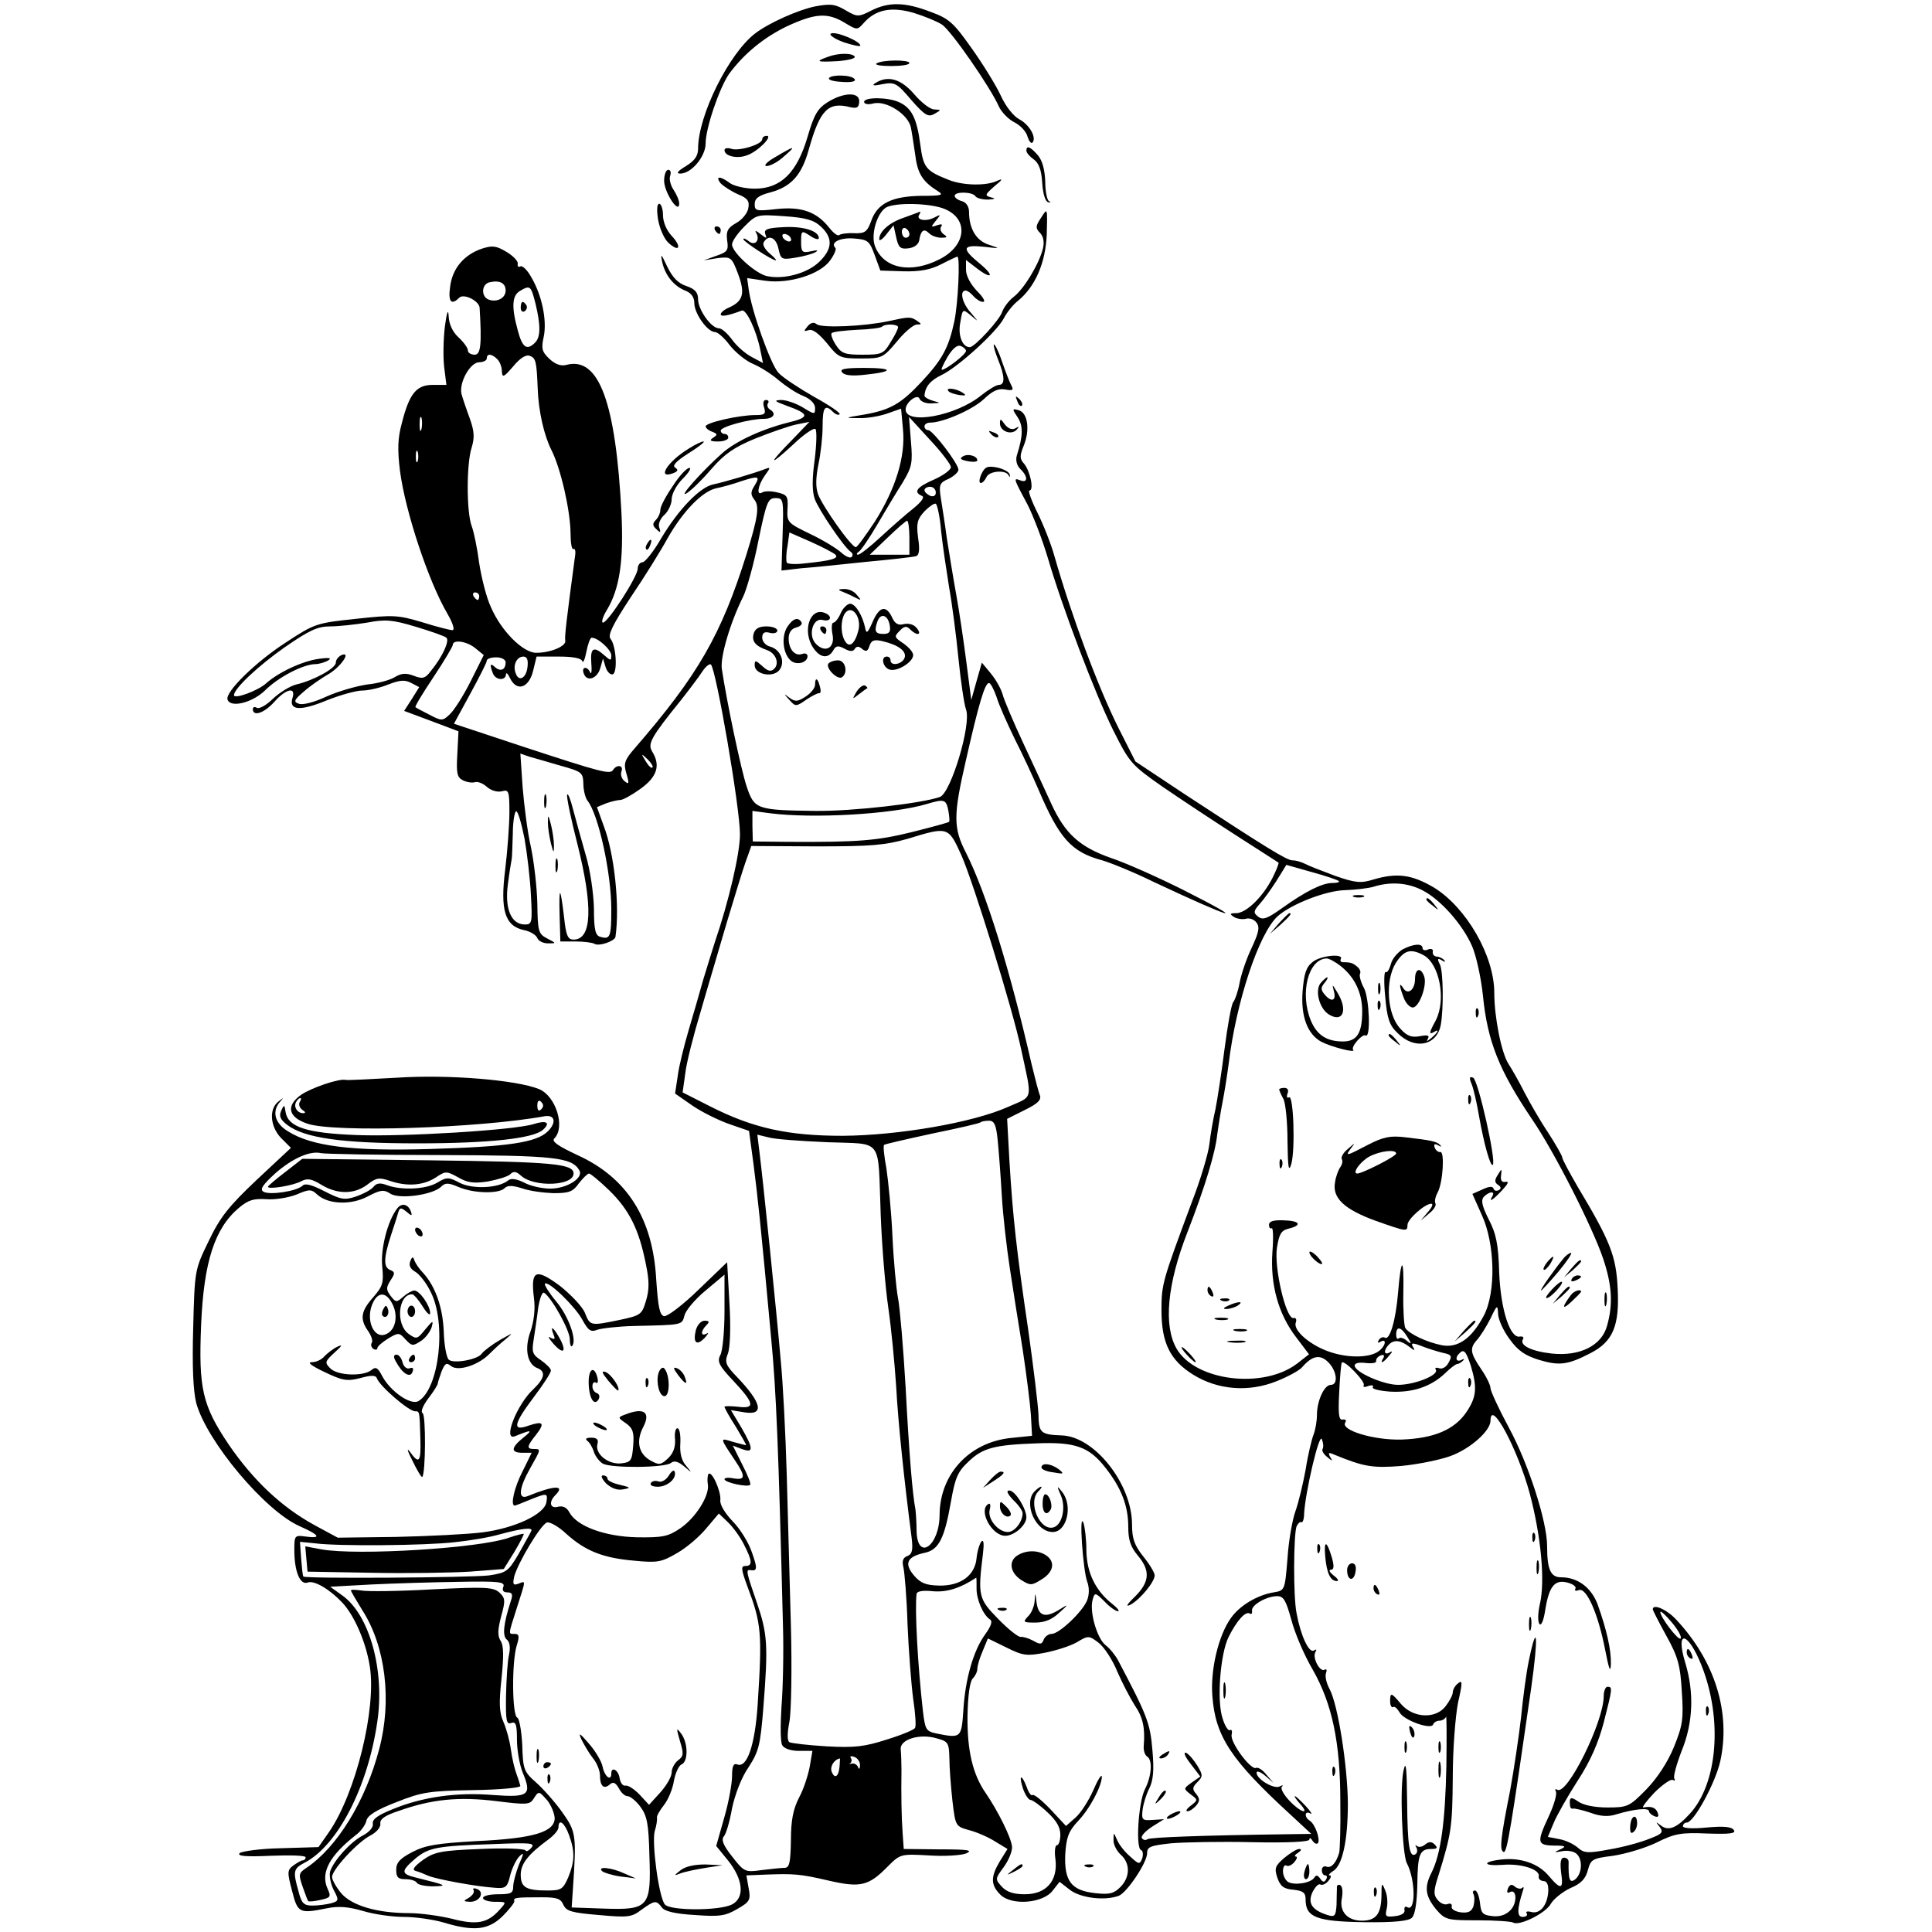 <?xml version="1.0" standalone="no"?>
<!DOCTYPE svg PUBLIC "-//W3C//DTD SVG 20010904//EN"
 "http://www.w3.org/TR/2001/REC-SVG-20010904/DTD/svg10.dtd">
<svg version="1.0" xmlns="http://www.w3.org/2000/svg"
 width="512pt" height="512pt" viewBox="0 0 512 512"
 preserveAspectRatio="xMidYMid meet">
<g transform="translate(0,512) scale(0.1,-0.1)"
fill="#000000" stroke="none">
<path d="M2160 5103 c-44 -9 -121 -43 -158 -71 -70 -53 -152 -218 -152 -306 0
-19 -9 -32 -32 -46 -23 -14 -27 -20 -15 -20 29 0 67 45 67 80 0 40 36 146 62
184 39 53 92 97 155 127 74 34 106 36 151 9 33 -20 34 -20 50 -2 32 37 74 45
133 28 29 -9 63 -23 75 -31 24 -15 129 -167 151 -217 7 -15 25 -34 41 -42 16
-8 32 -25 35 -38 4 -12 9 -19 13 -16 12 13 -8 48 -35 62 -15 8 -36 34 -49 63
-12 26 -47 83 -77 125 -48 68 -60 79 -110 97 -68 26 -110 26 -156 3 -33 -17
-37 -17 -65 -1 -30 18 -41 20 -84 12z"/>
<path d="M2202 5031 c-6 -3 9 -14 34 -23 24 -8 44 -12 44 -9 0 12 -66 39 -78
32z"/>
<path d="M2193 4969 c-34 -12 -28 -14 27 -11 27 2 48 7 45 12 -6 10 -44 10
-72 -1z"/>
<path d="M2323 4952 c-6 -4 11 -7 38 -7 27 0 49 3 49 8 0 9 -71 9 -87 -1z"/>
<path d="M2197 4913 c-3 -5 13 -9 34 -10 24 -2 38 1 34 7 -7 12 -62 13 -68 3z"/>
<path d="M2320 4900 c-11 -7 -5 -8 19 -3 32 6 38 3 76 -42 36 -41 45 -46 61
-37 19 11 19 11 0 12 -11 0 -34 18 -53 40 -35 41 -70 51 -103 30z"/>
<path d="M2193 4849 c-27 -17 -36 -34 -53 -92 -28 -95 -71 -137 -140 -137 -25
0 -55 7 -66 15 -25 19 -40 19 -24 -1 8 -8 28 -21 46 -29 25 -10 31 -18 27 -37
-2 -13 -17 -31 -32 -39 -23 -13 -27 -22 -24 -46 4 -26 1 -31 -29 -41 l-33 -12
37 6 c35 4 37 3 54 -42 19 -51 14 -72 -24 -89 -12 -5 -22 -13 -22 -18 0 -7 19
-4 56 10 12 4 39 -54 49 -105 l7 -34 -30 16 c-17 9 -40 29 -52 46 -12 16 -27
30 -35 30 -20 0 -55 49 -55 77 0 18 -8 27 -31 35 -22 7 -37 23 -51 52 -16 34
-18 36 -13 11 8 -35 31 -64 63 -76 14 -6 22 -17 22 -32 0 -28 35 -77 55 -77 7
0 25 -16 39 -35 15 -19 43 -42 63 -50 19 -8 50 -28 67 -43 18 -15 46 -34 64
-41 20 -8 32 -21 32 -32 0 -18 -1 -18 -32 1 -18 11 -44 20 -58 20 -20 -1 -18
-3 14 -15 62 -22 63 -31 4 -45 -68 -17 -138 -49 -174 -81 -52 -46 -120 -122
-94 -106 14 9 44 39 67 66 33 38 59 56 115 79 40 16 89 33 108 37 l35 7 -47
-49 c-64 -65 -61 -71 4 -11 28 27 55 45 59 41 4 -4 3 -41 -2 -81 -7 -51 -7
-83 0 -104 11 -30 77 -127 95 -140 6 -4 7 -10 3 -14 -4 -4 -16 1 -28 12 -11
10 -48 33 -82 49 -60 29 -62 31 -60 67 2 33 -1 37 -27 43 -16 4 -34 4 -40 0
-16 -10 -12 18 7 45 16 22 16 23 -2 16 -29 -11 -107 -34 -136 -40 -35 -8 -91
-66 -137 -143 -20 -35 -43 -63 -49 -63 -7 0 -13 -8 -13 -17 0 -21 -79 -143
-92 -143 -5 0 -1 15 10 33 34 56 45 130 39 256 -15 296 -60 417 -146 394 -15
-4 -30 2 -45 16 -20 19 -22 27 -15 59 9 43 -5 111 -34 159 -10 18 -23 30 -28
27 -5 -3 -8 0 -7 7 2 6 -12 21 -29 31 -28 17 -38 18 -66 9 -47 -16 -78 -52
-84 -100 -6 -41 3 -51 24 -30 12 12 52 -8 54 -26 6 -98 3 -125 -13 -125 -10 0
-18 5 -18 11 0 7 -11 22 -25 35 -16 15 -25 35 -26 56 -1 21 -5 11 -10 -27 -4
-33 -5 -81 -2 -107 l6 -48 -36 0 c-43 0 -62 -22 -82 -101 -11 -40 -12 -70 -5
-127 14 -107 75 -292 126 -379 14 -24 20 -43 13 -43 -6 0 -42 9 -80 21 -64 19
-76 20 -176 9 -105 -11 -110 -13 -186 -63 -79 -51 -161 -131 -154 -151 8 -23
66 -8 99 24 35 35 100 69 133 70 11 0 27 5 35 10 10 6 3 8 -25 4 -44 -6 -108
-36 -141 -66 -22 -19 -84 -42 -84 -30 1 18 65 78 135 127 65 45 87 55 120 55
23 0 67 5 98 10 48 9 66 8 129 -11 40 -12 77 -25 81 -29 9 -8 -10 -50 -41 -88
-15 -20 -22 -22 -45 -13 -21 8 -33 7 -50 -3 -12 -8 -45 -17 -74 -20 -28 -4
-77 -18 -108 -32 -32 -15 -63 -23 -73 -19 -15 5 -13 10 14 33 17 15 45 34 62
44 33 18 65 63 37 52 -8 -4 -15 -12 -15 -20 0 -15 -58 -47 -105 -58 -16 -4
-44 -21 -62 -38 -17 -17 -36 -27 -42 -24 -6 4 -11 2 -11 -3 0 -21 30 -11 57
19 31 35 58 41 48 10 -10 -33 21 -35 91 -6 35 14 78 26 94 26 16 0 47 7 69 16
31 12 44 13 61 4 l21 -11 -20 -32 -20 -31 35 -13 c19 -7 51 -19 72 -27 l37
-14 -3 -60 c-3 -51 -1 -62 15 -70 10 -5 24 -7 31 -5 7 3 22 -3 32 -12 11 -10
28 -15 40 -12 18 5 20 1 20 -55 0 -32 -5 -101 -11 -151 -14 -110 -1 -151 50
-162 16 -3 32 -13 35 -21 3 -8 16 -14 28 -14 23 0 23 0 -2 13 -23 12 -25 18
-26 92 -1 44 -9 112 -17 150 -9 39 -18 110 -22 159 l-6 89 23 -8 c13 -4 50
-14 83 -24 57 -16 60 -18 61 -48 0 -17 5 -37 11 -45 29 -36 63 -192 63 -287 0
-74 -3 -81 -28 -74 -14 3 -18 17 -18 76 -1 40 -10 103 -22 142 -11 39 -26 92
-33 119 -7 28 -14 45 -16 40 -2 -6 10 -64 27 -130 42 -167 39 -254 -10 -254
-15 0 -20 10 -25 58 -10 84 -14 87 -12 7 l2 -70 40 0 c22 0 45 -3 50 -6 12 -8
54 7 56 18 12 82 -3 222 -31 294 l-18 50 24 10 c14 5 31 9 38 9 7 0 32 14 54
30 44 32 53 62 30 99 -12 20 -3 37 77 136 22 28 47 61 56 75 9 14 20 22 23 19
14 -14 77 -379 77 -450 0 -51 -30 -179 -66 -284 -7 -22 -21 -67 -31 -100 -9
-33 -27 -94 -39 -135 -12 -41 -26 -96 -29 -122 l-7 -46 46 -32 c25 -17 69 -39
98 -49 l52 -18 12 -89 c11 -87 18 -148 47 -464 13 -137 19 -282 31 -760 2 -69
0 -164 -4 -213 -3 -48 -3 -94 2 -102 5 -9 23 -15 44 -15 l36 0 -7 -41 c-4 -22
-16 -60 -28 -82 -16 -31 -22 -61 -22 -114 -1 -60 -4 -73 -17 -73 -9 0 -36 -3
-61 -6 -43 -6 -46 -5 -77 35 -24 30 -30 45 -23 54 6 6 16 40 22 75 8 37 25 82
44 109 27 42 31 58 39 158 13 165 11 195 -17 277 -28 81 -30 89 -18 87 19 -3
20 4 5 46 -8 25 -31 63 -51 83 -21 22 -35 45 -33 57 2 24 -24 81 -32 68 -2 -4
-3 -17 -1 -28 4 -29 -32 -87 -73 -115 -32 -22 -47 -25 -115 -24 -85 2 -159 29
-179 66 -7 13 -17 18 -30 15 -21 -6 -26 12 -7 31 27 27 -3 26 -74 -3 -26 -10
-23 21 7 74 29 51 29 51 10 51 -20 0 -19 7 5 37 25 32 20 38 -19 25 -44 -16
-41 3 14 76 25 33 45 64 45 70 0 5 -12 17 -26 27 -23 15 -25 22 -20 53 3 21 9
58 12 84 4 27 11 45 16 42 20 -13 68 -99 68 -123 0 -13 3 -22 6 -18 14 14 -9
79 -42 118 -19 23 -32 44 -30 47 9 9 80 -60 99 -95 16 -29 22 -34 40 -27 12 4
56 9 97 10 130 3 127 2 134 28 3 13 28 43 56 66 l50 42 0 -97 c0 -53 -5 -105
-11 -116 -9 -17 -4 -28 35 -69 56 -60 58 -74 11 -68 -19 2 -35 2 -35 0 0 -3
13 -27 30 -53 16 -27 29 -49 27 -49 -1 0 -17 4 -35 9 -35 11 -35 12 5 -48 29
-43 29 -54 -2 -49 -14 3 -25 2 -25 -2 0 -9 61 -22 68 -15 3 2 -7 27 -21 54
l-25 50 24 -9 c32 -12 31 1 -2 58 l-27 45 37 -6 c52 -8 45 25 -21 94 -30 31
-33 39 -24 62 6 16 8 70 4 135 l-6 107 -76 -73 c-41 -40 -82 -71 -91 -70 -12
3 -16 24 -21 98 -9 161 -77 269 -209 329 -51 24 -69 36 -61 44 30 30 4 113
-41 131 -60 24 -239 39 -376 30 -70 -4 -131 -7 -135 -6 -17 5 -93 -21 -120
-40 -40 -29 -33 -59 18 -76 71 -24 454 -12 629 20 27 4 31 -17 8 -40 -30 -30
-106 -41 -314 -47 -204 -6 -312 7 -375 47 -35 21 -43 53 -21 78 11 12 10 12
-4 1 -26 -20 -22 -67 7 -97 l26 -26 -91 -85 c-74 -70 -97 -99 -127 -162 -37
-76 -37 -77 -41 -229 -3 -105 0 -167 8 -200 28 -102 183 -287 275 -327 52 -23
58 -33 15 -27 -29 4 -30 3 -30 -36 0 -56 15 -93 35 -86 17 7 58 -17 92 -53 32
-34 63 -105 73 -169 18 -112 -37 -336 -108 -439 l-28 -40 -99 -3 c-55 -1 -104
-8 -110 -13 -7 -8 17 -10 82 -7 51 2 93 1 93 -4 0 -4 -3 -8 -7 -8 -5 0 -16 -7
-26 -14 -16 -12 -16 -18 -3 -67 15 -59 19 -61 93 -46 30 6 56 4 94 -7 29 -9
78 -16 109 -16 31 0 79 -7 106 -15 80 -24 118 -20 156 17 18 18 32 36 31 40
-3 9 3 10 72 10 40 0 51 -3 58 -20 8 -17 22 -21 94 -27 77 -7 87 -6 113 14 35
25 39 26 54 6 7 -10 35 -17 88 -20 66 -5 81 -2 112 16 33 19 36 24 30 55 l-6
34 48 2 c77 3 94 2 171 -16 83 -19 105 -14 155 37 34 34 35 34 109 30 41 -3
85 0 99 5 20 9 5 11 -70 11 l-95 1 -3 43 c-3 42 -4 99 -3 167 0 19 -1 44 -2
54 -3 26 50 43 96 29 30 -8 32 -12 33 -53 0 -25 4 -75 8 -112 8 -67 8 -68 44
-78 20 -5 52 -19 69 -30 l33 -20 -20 -32 c-25 -42 -25 -63 1 -89 30 -30 114
-23 139 11 l18 23 27 -21 c28 -22 93 -30 130 -16 22 9 75 88 75 113 0 17 9 20
63 26 34 3 131 5 215 3 97 -2 152 1 152 7 0 6 4 4 9 -4 5 -7 11 -9 14 -5 6 11
-8 50 -22 59 -15 9 -14 28 2 19 6 -4 1 5 -12 19 -14 15 -27 27 -29 27 -3 0 3
-9 13 -20 28 -31 2 -24 -28 8 -15 16 -24 32 -20 37 5 4 2 5 -5 1 -15 -9 -62
19 -62 36 0 6 10 3 23 -8 l22 -19 -19 22 c-10 13 -22 20 -27 18 -13 -8 -70 68
-65 88 2 9 0 15 -4 12 -5 -3 -14 11 -20 31 -16 47 -6 172 16 216 22 44 45 69
56 62 4 -3 7 0 6 7 -3 15 38 39 67 39 17 0 23 -12 37 -62 9 -35 34 -94 57
-133 51 -90 73 -191 73 -350 1 -66 -1 -127 -3 -135 -8 -27 -21 -41 -33 -37 -7
3 -13 -1 -13 -9 0 -8 4 -14 9 -14 5 0 6 -5 2 -11 -4 -8 -9 -7 -15 2 -7 10 -11
11 -16 3 -10 -15 -54 -21 -70 -11 -7 5 -13 17 -13 28 0 11 4 18 9 15 5 -3 14
1 21 9 7 8 9 15 4 15 -5 0 -2 5 6 10 9 6 10 10 3 10 -7 0 -24 -11 -40 -24 -24
-21 -26 -27 -18 -52 8 -23 17 -30 43 -32 26 -3 32 -8 32 -26 0 -47 29 -58 154
-60 82 -1 119 3 128 12 8 8 13 40 14 86 1 82 6 96 37 96 16 0 18 3 9 12 -8 8
-15 8 -25 0 -8 -7 -18 -8 -22 -4 -5 4 -5 2 -1 -5 3 -6 2 -14 -3 -17 -16 -10
-21 23 -22 142 -1 86 -3 108 -9 82 -11 -43 -4 -223 8 -247 24 -46 24 -132 1
-117 -5 3 -8 0 -7 -8 2 -8 -8 -14 -25 -16 -25 -3 -27 -1 -22 20 3 13 2 35 -4
48 -9 23 -10 21 -10 -15 -1 -48 -15 -65 -52 -65 -38 0 -60 24 -53 59 3 16 2
31 -4 35 -5 3 -10 0 -9 -7 0 -6 -1 -27 -1 -45 -2 -30 -5 -33 -24 -27 -41 13
-53 31 -40 60 7 14 16 24 21 21 5 -3 14 1 21 9 7 8 9 15 4 15 -5 0 -1 5 8 11
26 14 40 83 40 180 -1 101 -26 259 -48 302 -9 16 -13 35 -10 43 3 8 2 12 -4 9
-12 -7 -33 32 -24 47 4 7 3 8 -4 4 -13 -8 -35 39 -46 99 -9 45 -8 207 0 230 4
8 9 13 13 11 3 -2 7 8 7 22 3 57 40 216 47 198 4 -10 5 -21 2 -26 -3 -4 3 -14
12 -21 14 -12 16 -12 8 0 -6 11 -4 13 11 6 78 -32 101 -36 177 -30 43 4 102
16 130 26 53 19 107 67 107 94 0 60 72 -75 104 -193 30 -113 41 -232 27 -292
-6 -26 -6 -49 -1 -54 5 -5 11 11 15 37 10 63 25 82 59 73 15 -4 24 -11 21 -16
-3 -6 1 -7 9 -4 20 8 51 -61 70 -159 10 -51 14 -62 15 -37 1 38 -11 90 -35
158 -17 45 -53 72 -97 72 -28 0 -37 21 -37 83 0 64 -49 217 -101 313 -27 50
-49 98 -49 105 0 8 -11 31 -25 51 -29 43 -31 55 -10 78 8 9 24 34 35 56 17 36
19 37 20 13 0 -14 13 -44 30 -67 23 -32 41 -44 79 -56 54 -16 76 -13 136 18
60 31 77 73 72 171 -4 86 -19 125 -106 270 -22 38 -41 73 -41 78 0 4 -17 34
-37 65 -21 31 -49 80 -63 107 -14 28 -33 61 -42 75 -19 29 -38 124 -38 189 0
98 -74 226 -160 279 -58 34 -97 40 -161 21 -32 -10 -47 -9 -101 10 -35 13 -71
27 -80 32 -10 5 -24 9 -33 9 -15 0 -73 36 -288 177 l-128 85 -45 89 c-54 108
-124 296 -169 453 -9 33 -30 86 -46 118 -16 32 -25 58 -21 58 13 0 2 52 -14
71 -12 13 -12 21 -1 48 17 41 11 88 -14 94 -17 5 -17 3 -2 -19 15 -23 14 -50
-2 -100 -4 -13 -1 -27 9 -37 21 -20 20 -38 0 -30 -19 7 -19 7 20 -66 15 -30
39 -93 53 -140 39 -133 124 -357 173 -456 43 -86 48 -92 131 -150 48 -33 136
-91 195 -129 60 -38 110 -71 112 -72 2 -1 -5 -19 -16 -41 -26 -51 -70 -93 -96
-93 -17 0 -18 -2 -6 -10 8 -5 22 -7 31 -5 9 3 22 -1 28 -9 10 -12 8 -25 -12
-68 -14 -29 -28 -71 -32 -93 -4 -22 -12 -45 -17 -51 -5 -7 -15 -63 -23 -125
-8 -63 -19 -134 -24 -159 -6 -25 -13 -66 -16 -92 -3 -26 -24 -96 -47 -155 -77
-207 -80 -216 -80 -285 0 -87 23 -133 84 -171 66 -41 148 -47 222 -17 30 12
61 29 67 37 26 30 47 35 69 13 23 -23 27 -60 7 -60 -18 0 -37 -43 -37 -80 0
-16 -4 -39 -9 -52 -5 -13 -15 -54 -21 -93 -7 -38 -19 -88 -27 -110 -8 -22 -18
-78 -21 -125 -7 -85 -7 -85 -37 -90 -43 -7 -90 -35 -113 -68 -33 -46 -55 -138
-49 -208 8 -106 50 -169 207 -313 l55 -51 -70 -1 c-221 -3 -355 -8 -364 -13
-5 -4 -12 -2 -15 3 -3 5 9 18 27 30 l32 20 -30 -2 c-28 -2 -30 0 -27 27 2 16
10 42 18 57 10 21 13 47 8 101 -6 72 -14 92 -91 238 -7 13 -22 32 -33 40 -23
18 -44 91 -34 122 5 18 7 18 31 -6 14 -15 30 -26 36 -26 5 0 -2 9 -16 20 -44
35 -67 82 -68 141 0 30 -4 63 -8 74 -12 29 -1 -125 10 -156 6 -16 6 -34 0 -50
-12 -30 -74 -89 -94 -89 -8 0 -18 -7 -21 -15 -5 -13 -9 -14 -28 -3 -13 7 -28
11 -33 10 -6 -1 -33 20 -60 48 -52 53 -54 61 -40 173 3 26 2 38 -4 32 -5 -6
-11 -25 -13 -44 -4 -46 -42 -74 -99 -73 -35 1 -49 6 -67 27 -27 32 -18 50 29
60 37 8 52 38 69 135 11 63 18 80 46 106 38 37 69 45 182 49 101 4 138 -9 181
-64 42 -53 61 -101 61 -157 0 -35 6 -53 25 -76 34 -40 32 -70 -7 -109 -23 -22
-26 -29 -11 -21 25 14 63 60 63 77 0 7 -13 29 -30 50 -24 30 -30 48 -30 85 0
107 -99 233 -186 236 -57 2 -61 7 -62 56 -1 24 -13 124 -27 223 -31 210 -41
300 -50 450 l-6 110 46 23 c35 17 45 27 41 39 -4 9 -13 46 -22 82 -58 254
-121 456 -174 561 -34 66 -34 99 0 246 34 150 50 204 61 204 4 0 13 -17 20
-37 6 -21 29 -72 49 -113 21 -41 48 -100 61 -130 56 -132 88 -168 170 -190 21
-6 83 -31 136 -57 215 -101 258 -112 78 -21 -66 33 -151 71 -190 84 -83 29
-122 64 -158 142 -14 31 -48 104 -75 162 -27 58 -52 117 -55 130 -4 14 -17 38
-31 55 l-24 29 -14 -49 -14 -50 -13 100 c-7 55 -19 136 -27 180 -8 44 -19 112
-25 150 -5 39 -13 87 -16 107 -5 33 -3 39 21 49 14 7 26 18 26 24 0 16 -68
105 -80 105 -6 0 -10 5 -10 10 0 6 7 10 15 10 34 0 112 34 142 62 23 22 38 29
56 26 21 -4 24 -2 17 11 -5 9 -16 38 -25 64 -9 27 -19 46 -21 44 -2 -2 3 -20
11 -40 18 -44 19 -67 2 -67 -7 0 -28 -13 -47 -28 -66 -54 -200 -79 -200 -37 0
19 32 43 37 28 3 -7 17 -13 31 -12 26 1 26 1 4 7 -13 4 -23 10 -22 14 2 24 16
40 45 54 44 21 146 114 165 150 8 16 25 37 38 47 46 38 73 101 76 176 2 71 2
71 -15 44 -15 -22 -15 -28 -3 -40 9 -9 12 -24 8 -41 -9 -39 -50 -108 -78 -129
-13 -10 -26 -28 -30 -39 -6 -21 -73 -94 -86 -94 -20 0 -32 32 -25 66 6 36 6
36 28 18 21 -18 21 -18 0 7 -23 25 -31 59 -14 59 5 0 14 -7 21 -15 7 -8 18
-15 25 -15 8 0 0 13 -16 29 -17 18 -29 40 -29 56 l0 26 26 -20 c42 -33 52 -24
11 10 -50 41 -47 51 11 45 43 -5 44 -5 14 5 -34 10 -54 42 -54 88 0 14 -8 25
-19 28 -11 3 -19 9 -19 14 0 12 47 11 55 -1 3 -5 18 -9 33 -9 19 1 22 3 8 6
-17 5 -16 7 10 30 21 17 23 21 7 14 -28 -14 -90 -13 -128 2 -61 24 -68 32 -76
93 -9 70 -23 98 -56 113 -30 14 -93 14 -93 1 0 -6 11 -8 25 -4 34 8 92 -29 99
-64 3 -15 8 -49 12 -76 6 -47 20 -68 60 -93 16 -10 9 -12 -44 -12 -78 -1 -117
-20 -133 -66 -11 -30 -17 -34 -46 -33 -18 1 -36 -2 -39 -5 -4 -3 -15 5 -26 19
-34 43 -74 57 -140 50 -54 -6 -58 -5 -58 13 0 15 10 23 41 31 56 15 84 46 103
116 29 103 51 125 109 110 18 -4 23 -1 24 14 2 27 -41 26 -84 -1z m311 -283
c64 -27 57 -97 -14 -133 -76 -39 -148 -25 -171 34 -12 31 5 88 29 103 25 14
118 12 156 -4z m-328 -47 c32 -30 30 -59 -5 -93 -31 -30 -92 -47 -137 -38 -30
5 -94 63 -94 84 0 9 15 30 33 48 32 32 33 32 106 27 57 -4 78 -10 97 -28z
m142 -75 l15 -41 61 -2 c44 -1 72 4 101 19 21 11 41 20 42 20 8 0 2 -125 -8
-172 -15 -70 -32 -101 -87 -160 -55 -59 -84 -75 -154 -87 -50 -8 -51 -9 -13
-9 22 -1 56 5 76 12 l37 13 5 -55 c7 -71 -19 -157 -75 -245 -24 -36 -46 -67
-50 -67 -12 0 -88 108 -100 140 -7 20 -6 45 1 80 6 28 11 73 11 100 0 51 6 60
28 38 6 -6 14 -9 17 -6 4 3 -27 24 -67 46 -40 23 -83 51 -95 64 -21 23 -72
166 -79 222 l-4 29 48 -7 c63 -9 146 17 172 54 11 15 17 30 14 33 -15 14 12
28 49 25 37 -3 41 -6 55 -44z m-978 -94 c0 -20 -23 -32 -45 -24 -21 8 -19 42
3 46 26 6 42 -2 42 -22z m79 -34 c14 -58 14 -89 -1 -104 -22 -22 -34 -13 -46
33 -17 62 -15 92 6 104 27 16 29 14 41 -33z m1141 -126 c0 -9 -53 -50 -64 -50
-3 0 4 15 15 34 13 22 26 33 35 29 8 -3 14 -9 14 -13z m-1242 -22 c7 -7 12
-21 12 -32 1 -18 5 -16 30 13 18 22 34 32 44 28 16 -6 18 -14 21 -87 2 -60 17
-124 36 -162 25 -49 50 -159 51 -220 0 -26 3 -46 8 -43 4 2 6 -6 4 -18 -23
-172 -28 -214 -26 -225 3 -14 -38 -32 -77 -32 -35 0 -93 58 -120 121 -12 25
-25 78 -31 116 -5 39 -14 83 -20 99 -14 37 -14 166 0 208 8 27 7 43 -5 77 -9
24 -19 54 -22 65 -7 30 23 84 47 84 11 0 20 5 20 10 0 14 13 13 28 -2z m-201
-185 c-3 -10 -5 -4 -5 12 0 17 2 24 5 18 2 -7 2 -21 0 -30z m1403 -101 c0 -7
-20 -22 -45 -33 -46 -20 -55 -33 -32 -43 8 -3 0 -15 -22 -33 -19 -15 -58 -49
-86 -75 -29 -27 -56 -48 -61 -48 -5 0 -4 4 2 8 6 4 28 36 49 72 21 36 51 86
67 111 25 42 27 52 22 110 l-5 64 55 -60 c31 -33 56 -66 56 -73z m-1413 16
c-3 -7 -5 -2 -5 12 0 14 2 19 5 13 2 -7 2 -19 0 -25z m892 -66 c-10 -16 -10
-23 0 -36 14 -17 10 -46 -21 -146 -67 -213 -128 -319 -295 -512 -28 -32 -31
-41 -23 -68 8 -27 7 -30 -5 -20 -8 6 -11 18 -8 26 6 16 -12 19 -22 4 -8 -13
-28 -8 -241 62 l-181 60 43 79 c24 44 44 83 44 88 0 5 11 9 25 9 14 0 25 -6
25 -13 0 -19 -12 -26 -27 -14 -14 13 -16 9 -7 -15 7 -19 34 -21 35 -3 0 6 5 2
11 -11 18 -36 50 -25 61 21 l9 37 58 0 c38 0 60 -4 63 -12 2 -7 7 4 11 25 4
20 10 37 14 37 17 0 52 -32 52 -47 0 -15 -2 -14 -18 0 -29 26 -38 20 -35 -20
2 -21 0 -32 -3 -25 -8 18 -24 15 -17 -3 8 -23 36 -14 44 15 l7 25 7 -23 c4
-13 13 -21 19 -19 13 5 9 76 -6 94 -8 10 6 38 54 111 36 53 80 124 98 157 40
70 91 123 128 131 15 3 45 11 67 19 47 15 50 13 34 -13z m481 -17 c0 -9 -6
-12 -15 -9 -8 4 -15 10 -15 15 0 5 7 9 15 9 8 0 15 -7 15 -15z m-406 -111 l-3
-96 52 6 c29 2 106 10 172 17 66 6 126 13 132 15 9 2 11 17 6 49 -5 39 -2 49
17 70 13 13 26 22 30 20 4 -3 11 -35 14 -72 4 -38 14 -104 21 -148 8 -44 19
-129 25 -190 6 -60 15 -121 20 -135 15 -39 -40 -221 -69 -232 -48 -17 -230
-38 -330 -37 -155 2 -162 4 -182 64 -15 44 -53 225 -66 312 -5 31 22 123 57
193 9 19 28 86 40 148 21 101 25 112 45 112 21 0 22 -3 19 -96z m336 -9 l0
-45 -52 0 -53 0 47 45 c26 25 49 45 52 45 3 0 6 -20 6 -45z m-196 -45 c10 -10
-12 -16 -81 -23 -24 -3 -45 -2 -48 2 -2 5 -2 24 2 44 l5 36 57 -25 c31 -14 60
-29 65 -34z m-944 -110 c0 -5 -2 -10 -4 -10 -3 0 -8 5 -11 10 -3 6 -1 10 4 10
6 0 11 -4 11 -10z m-10 -138 l22 -18 -35 -70 c-19 -38 -44 -77 -55 -87 -19
-18 -22 -18 -54 -1 -18 9 -35 18 -37 20 -2 2 20 38 48 80 28 42 51 81 51 85 0
15 37 10 60 -9z m138 -49 c-3 -30 -23 -41 -31 -18 -9 21 2 45 20 45 10 0 13
-9 11 -27z m331 -267 c-3 -3 -11 5 -18 17 -13 21 -12 21 5 5 10 -10 16 -20 13
-22z m784 -113 c3 -16 4 -30 2 -31 -2 -2 -46 -14 -98 -27 -93 -23 -143 -27
-327 -26 l-95 1 -1 41 0 40 45 -6 c115 -15 325 -3 416 24 47 14 52 13 58 -16z
m-1123 -75 c7 -40 15 -108 17 -150 4 -73 3 -78 -16 -78 -36 0 -54 41 -45 107
4 32 9 61 10 66 1 4 2 34 3 67 0 33 5 60 9 60 5 0 14 -33 22 -72z m1158 -45
c32 -73 135 -405 158 -513 30 -140 34 -123 -36 -154 -92 -41 -289 -75 -437
-76 -144 0 -237 20 -351 78 l-73 37 7 50 c3 28 22 102 41 165 18 63 50 169 69
235 20 66 42 139 50 161 l15 42 172 -1 c146 0 182 3 242 20 108 33 108 33 143
-44z m1000 -68 c3 -3 -5 -5 -17 -5 -27 0 -71 -22 -134 -67 -39 -28 -51 -32
-63 -22 -13 10 -12 15 4 33 11 12 31 40 45 62 l26 42 67 -19 c37 -10 69 -21
72 -24z m221 -24 c49 -25 107 -91 132 -148 11 -25 24 -84 29 -132 12 -121 43
-198 130 -327 59 -86 161 -287 189 -371 23 -69 26 -119 10 -176 -14 -53 -72
-82 -147 -74 -54 6 -86 22 -76 38 3 5 0 8 -8 7 -26 -6 -51 71 -55 169 -2 75
-8 104 -28 142 -18 36 -21 51 -12 60 14 14 30 15 22 1 -11 -18 1 -11 26 16 15
16 19 24 9 22 -10 -2 -14 4 -12 17 2 19 2 19 -9 1 -9 -14 -8 -20 1 -26 8 -5 9
-10 2 -14 -6 -3 -12 -2 -14 4 -2 7 -12 6 -29 -2 l-27 -12 25 -56 c35 -76 38
-205 5 -267 -32 -60 -68 -86 -111 -78 -40 8 -87 30 -97 46 -3 6 -6 48 -5 92 2
98 -6 98 -14 1 -6 -73 -22 -127 -35 -119 -5 3 -12 0 -16 -6 -4 -8 -3 -9 4 -5
17 10 15 -9 -2 -23 -22 -19 -78 -21 -128 -5 -54 17 -102 58 -94 79 3 8 0 14
-6 12 -20 -4 -52 134 -44 186 6 37 11 46 31 51 37 9 30 21 -13 22 -26 1 -39
-2 -39 -12 0 -7 3 -11 7 -9 4 3 5 -26 2 -63 -6 -87 16 -165 63 -226 l34 -45
-32 -25 c-90 -68 -269 -46 -319 40 -35 61 -25 171 29 309 47 121 74 211 79
260 3 22 9 60 14 85 5 25 12 70 16 100 20 166 80 346 130 392 36 32 128 68
179 69 28 1 61 5 75 9 44 14 90 11 129 -9z m-2975 -562 c-3 -6 0 -15 7 -20 9
-6 10 -9 2 -9 -15 0 -26 17 -18 30 3 6 8 10 11 10 3 0 2 -5 -2 -11z m640 -19
c-6 -6 -10 -3 -10 10 0 13 4 16 10 10 7 -7 7 -13 0 -20z m1210 -82 c3 -29 8
-96 11 -148 3 -52 13 -138 21 -190 8 -52 23 -149 34 -215 10 -66 20 -145 22
-175 l3 -55 -58 -6 c-109 -12 -186 -96 -187 -203 0 -83 -59 -125 -61 -43 0 23
-2 49 -3 57 -8 40 -17 152 -26 323 -6 104 -15 210 -20 236 -5 26 -12 101 -15
167 -3 65 -11 145 -16 178 -6 32 -9 60 -6 62 2 2 59 15 128 30 68 14 126 27
128 30 2 2 12 4 22 4 14 0 19 -11 23 -52z m-451 -5 c150 -6 133 16 141 -193 3
-80 12 -190 20 -245 8 -55 17 -149 21 -210 5 -94 21 -247 41 -401 4 -33 1 -43
-12 -48 -11 -4 -14 -13 -10 -29 3 -12 9 -80 11 -151 3 -71 10 -160 15 -198 6
-39 8 -73 5 -77 -2 -5 -36 -19 -75 -31 -59 -19 -85 -22 -159 -18 -49 3 -93 8
-99 11 -6 4 -6 23 0 54 5 27 7 140 4 253 -3 113 -8 293 -11 400 -3 107 -10
245 -16 305 -11 128 -47 478 -56 549 l-6 49 29 -7 c16 -5 86 -10 157 -13z
m-1027 -34 c302 -1 349 -6 369 -40 13 -20 -32 -49 -77 -49 -21 0 -53 7 -69 16
-20 10 -35 12 -42 6 -25 -21 -94 -24 -128 -7 -30 16 -35 16 -60 1 -30 -18 -94
-21 -133 -7 -18 7 -28 6 -36 -4 -6 -8 -27 -19 -47 -26 -30 -10 -40 -8 -83 14
-33 17 -51 22 -58 15 -15 -15 -88 -26 -104 -16 -10 6 -2 18 32 49 46 40 92 60
121 53 8 -2 150 -5 315 -5z m449 -94 c52 -51 78 -102 96 -192 10 -47 10 -70 1
-100 -11 -37 -14 -39 -70 -51 -78 -16 -78 -16 -92 19 -7 17 -38 49 -67 72 -64
47 -77 41 -68 -33 4 -29 0 -61 -9 -88 -17 -46 -9 -88 19 -98 22 -9 18 -27 -11
-55 -44 -40 -83 -139 -49 -125 44 18 48 17 23 -3 -35 -28 -35 -41 -3 -41 l24
0 -24 -49 c-22 -42 -33 -91 -21 -91 2 0 20 7 39 15 47 19 49 19 45 -6 -5 -32
-84 -69 -170 -80 -40 -5 -142 -10 -228 -12 l-155 -2 -61 33 c-88 48 -163 119
-228 214 -70 104 -80 149 -73 317 7 167 36 256 100 310 25 21 39 25 72 23 23
-2 59 4 80 12 35 15 40 15 56 0 29 -26 89 -28 133 -5 34 18 43 19 60 8 23 -16
112 -4 135 18 11 11 19 11 47 -1 40 -17 106 -18 121 -3 8 8 20 8 46 0 19 -7
56 -12 83 -13 41 0 52 3 68 26 11 14 23 26 27 26 4 0 28 -20 54 -45z m2114
-387 c13 -20 12 -22 -1 -11 -8 7 -18 10 -21 6 -4 -3 -7 1 -7 10 0 24 13 21 29
-5z m7 -28 c11 -9 15 -10 10 -2 -9 14 -4 15 26 3 13 -5 35 -12 51 -16 24 -5
26 -8 16 -26 -6 -12 -17 -18 -25 -15 -9 3 -12 1 -9 -4 9 -14 -56 -40 -100 -40
-39 0 -115 34 -115 51 0 7 12 9 29 7 17 -2 29 0 28 5 -1 5 4 12 12 15 8 3 11
0 7 -7 -11 -17 0 -13 15 6 10 11 10 14 2 9 -16 -9 -17 6 -2 21 14 14 32 11 55
-7z m162 -50 c17 -57 15 -82 -11 -121 -32 -48 -87 -71 -173 -74 -74 -2 -162
25 -149 45 4 6 1 9 -7 8 -10 -2 -12 14 -9 72 2 41 5 77 7 79 7 8 64 -52 58
-60 -3 -5 3 -6 12 -2 10 3 15 2 12 -3 -3 -5 18 -10 47 -12 59 -3 107 13 145
49 13 13 28 24 31 24 4 0 11 4 16 9 5 5 3 6 -4 2 -14 -7 -18 6 -6 17 12 13 18
7 31 -33z m-1927 -472 c23 -45 24 -58 4 -58 -12 0 -11 -9 6 -55 37 -98 39
-123 27 -311 -7 -108 -28 -170 -54 -160 -10 4 -14 -4 -14 -31 0 -20 -9 -70
-21 -111 l-21 -74 31 -38 c41 -51 45 -99 11 -117 -33 -17 -164 -17 -178 0 -16
19 -35 162 -27 194 5 15 7 32 6 36 -1 5 8 20 19 34 11 14 23 43 26 64 4 21 13
40 20 43 18 7 18 57 -1 82 -13 17 -13 15 -3 -20 10 -33 10 -40 -5 -51 -9 -7
-17 -21 -17 -32 0 -11 -13 -34 -30 -53 l-30 -33 -24 26 c-14 15 -31 26 -38 25
-7 -2 -14 7 -16 20 -3 21 -22 32 -22 12 0 -22 -18 -8 -23 18 -3 15 -20 43 -37
62 -24 28 -28 30 -19 10 7 -14 20 -36 30 -49 11 -13 19 -34 19 -46 0 -28 10
-38 26 -24 9 8 15 5 24 -10 6 -12 16 -21 23 -21 7 0 23 -13 34 -28 18 -24 22
-46 24 -130 5 -136 -2 -144 -120 -140 l-86 3 3 45 c10 146 9 155 -27 206 -19
27 -51 63 -70 80 -33 29 -35 35 -37 100 -2 38 -8 70 -13 72 -14 5 -15 145 -2
190 8 25 7 32 -5 32 -17 0 -18 -5 6 70 24 75 24 71 4 63 -14 -5 -16 -2 -11 20
10 36 69 135 86 142 7 3 31 -10 52 -30 50 -45 97 -64 180 -71 61 -6 72 -4 113
20 25 14 60 44 78 66 l33 39 23 -22 c13 -12 33 -39 43 -59z m-563 35 c-2 -5
-17 -31 -33 -60 -28 -48 -33 -51 -79 -58 -50 -6 -485 -9 -492 -3 -2 2 -4 24
-6 48 l-3 44 40 -4 c62 -8 292 -6 370 3 39 4 93 13 120 21 59 16 88 19 83 9z
m1180 -151 c-1 -29 17 -72 36 -84 7 -5 2 -18 -13 -39 -31 -42 -53 -118 -58
-201 -5 -74 -6 -75 -71 -62 -28 6 -30 10 -36 58 -14 123 -22 271 -17 312 1 7
16 10 44 7 36 -3 72 8 114 36 1 0 1 -12 1 -27z m-1254 3 c-4 -10 0 -15 11 -15
12 0 15 -5 9 -22 -20 -62 -23 -93 -11 -103 8 -6 10 -21 6 -40 -4 -16 -7 -65
-8 -109 -1 -66 1 -77 14 -72 12 4 15 -4 15 -45 0 -27 7 -66 15 -86 25 -60 17
-67 -78 -60 -96 8 -187 -5 -265 -37 -40 -16 -56 -27 -54 -39 2 -9 -9 -22 -26
-31 -33 -17 -77 -66 -87 -95 -3 -11 1 -33 9 -49 15 -28 14 -30 -7 -36 -12 -3
-34 -6 -49 -6 -23 0 -29 6 -37 38 -15 53 -14 60 17 76 87 46 167 200 192 374
20 136 -21 283 -93 334 l-32 23 110 6 c61 3 165 6 232 7 105 2 122 0 117 -13z
m1627 -225 c13 -30 34 -70 46 -89 22 -32 28 -60 24 -108 -1 -12 3 -24 9 -28
15 -9 12 -52 -6 -87 -17 -34 -25 -156 -10 -161 5 -2 6 -11 3 -22 -7 -17 -9
-16 -33 6 -15 13 -30 33 -34 44 -9 20 -9 20 -9 -1 -1 -11 8 -29 19 -39 26 -23
25 -60 -1 -86 -18 -18 -30 -20 -67 -16 -63 7 -82 32 -79 103 3 44 8 60 33 87
32 33 64 94 64 119 -1 7 -11 -9 -23 -37 -12 -27 -33 -60 -47 -72 l-25 -22 -41
44 c-23 24 -44 41 -48 38 -3 -3 -10 6 -15 21 -14 36 -22 33 -10 -4 6 -17 15
-30 20 -30 5 0 25 -14 44 -32 24 -22 35 -40 35 -60 0 -15 -4 -28 -9 -28 -5 0
-7 -17 -4 -37 7 -57 -24 -93 -81 -93 -30 0 -48 6 -61 20 -18 20 -18 21 5 52
13 18 23 42 22 54 -2 24 -37 94 -69 141 -35 50 -50 113 -49 205 1 54 6 92 14
100 7 7 12 18 12 25 0 8 6 29 14 47 l14 34 49 -24 c44 -22 54 -23 102 -14 30
6 68 18 85 28 30 18 32 18 58 -2 15 -12 37 -46 49 -76z m-682 -249 c0 -9 -3
-11 -5 -4 -3 7 -11 11 -17 9 -7 -1 -9 -1 -4 1 4 3 5 9 2 14 -4 5 1 6 9 3 9 -3
16 -14 15 -23z m-54 -1 c-2 -28 -13 -36 -21 -15 -5 13 6 32 22 35 0 0 0 -9 -1
-20z m-774 -92 c10 -13 18 -33 19 -46 0 -37 -56 -54 -205 -61 -106 -6 -138
-11 -172 -29 -33 -17 -43 -28 -43 -47 0 -20 5 -25 24 -25 14 0 28 -4 31 -10 3
-5 23 -9 43 -9 40 1 36 3 -45 23 -41 10 -41 17 -3 50 36 30 57 34 208 39 99 4
111 3 100 -10 -7 -8 -14 -11 -15 -7 -2 5 -56 7 -120 4 -105 -4 -122 -8 -152
-29 -23 -17 -30 -26 -20 -29 8 -2 23 -8 34 -13 21 -9 128 -29 179 -32 26 -2
31 2 38 33 5 19 16 42 24 50 13 13 13 9 -1 -22 -8 -21 -15 -47 -15 -58 0 -17
-6 -20 -40 -20 -22 0 -40 -4 -40 -10 0 -5 14 -10 32 -10 31 0 31 0 12 -21 -32
-36 -61 -41 -126 -24 -33 8 -84 15 -113 15 -86 0 -153 20 -181 53 -13 16 -24
35 -24 43 0 19 67 92 102 110 17 9 27 22 26 31 -2 12 12 22 49 34 87 31 159
38 257 26 81 -10 90 -10 100 6 14 22 14 21 37 -5z m57 -91 c16 -44 15 -70 -2
-112 -14 -32 -19 -35 -55 -35 -57 0 -71 8 -71 42 0 29 20 54 73 93 15 11 27
25 27 32 0 25 16 13 28 -20z"/>
<path d="M2395 4543 c-39 -13 -65 -37 -65 -57 0 -6 9 0 19 13 l19 24 7 -32 c6
-27 11 -32 33 -29 15 2 26 10 28 21 4 26 12 33 26 19 7 -7 21 -12 33 -12 15 0
17 2 6 9 -7 5 -11 14 -7 20 5 7 1 8 -11 4 -16 -6 -17 -5 -3 12 14 17 14 18 -5
8 -22 -11 -48 -6 -39 8 3 5 4 8 2 8 -2 -1 -21 -8 -43 -16z m15 -44 c0 -5 -4
-9 -10 -9 -5 0 -10 7 -10 16 0 8 5 12 10 9 6 -3 10 -10 10 -16z"/>
<path d="M2028 4500 c5 -13 4 -13 -13 0 -11 9 -16 10 -11 3 11 -20 -3 -36 -20
-22 -8 6 -14 9 -14 5 0 -6 76 -56 86 -56 3 0 -4 8 -16 18 -13 11 -20 24 -16
30 13 22 33 12 39 -17 6 -28 8 -30 44 -24 21 3 45 10 53 14 10 6 7 7 -11 3
-23 -5 -26 -2 -26 25 0 30 1 31 24 16 13 -9 23 -11 23 -6 0 19 -41 32 -94 29
-43 -2 -52 -6 -48 -18z m67 -10 c3 -5 2 -10 -4 -10 -5 0 -13 5 -16 10 -3 6 -2
10 4 10 5 0 13 -4 16 -10z"/>
<path d="M2355 4269 c-65 -14 -178 -19 -191 -8 -7 6 -16 4 -24 -6 -11 -13 -10
-14 3 -10 10 4 26 -8 48 -34 31 -39 35 -41 90 -41 56 0 59 1 96 45 20 25 44
45 53 45 13 0 13 1 0 10 -17 11 -20 11 -75 -1z m25 -16 c0 -5 -9 -23 -20 -40
-18 -31 -24 -33 -74 -33 -47 0 -56 3 -71 26 -9 14 -14 28 -11 31 3 4 33 7 67
9 33 1 63 5 66 8 9 9 43 7 43 -1z"/>
<path d="M2232 4133 c6 -8 27 -10 61 -6 77 8 76 18 -3 18 -52 0 -66 -3 -58
-12z"/>
<path d="M1380 4304 c0 -8 5 -12 10 -9 6 4 8 11 5 16 -9 14 -15 11 -15 -7z"/>
<path d="M2230 3553 c8 -3 24 -10 35 -16 18 -9 19 -9 6 6 -7 10 -23 17 -35 16
-14 0 -16 -2 -6 -6z"/>
<path d="M2228 3495 c-6 -14 -15 -25 -19 -25 -5 0 -6 -13 -3 -30 8 -36 -18
-52 -43 -27 -23 22 -9 71 17 64 23 -6 27 11 5 19 -39 15 -60 -50 -29 -94 18
-26 39 -28 52 -6 7 13 13 14 30 5 14 -8 23 -8 27 -1 5 8 11 8 20 0 10 -8 15
-6 19 8 5 15 12 18 34 13 43 -10 66 -27 59 -45 -7 -17 -37 -22 -37 -6 0 6 -4
10 -10 10 -16 0 -11 -27 6 -34 20 -8 64 19 64 38 0 8 -12 21 -26 31 -24 16
-25 18 -10 33 12 13 19 14 28 4 18 -18 33 -15 17 4 -7 9 -21 13 -34 10 -14 -4
-23 1 -30 16 -16 35 -34 32 -52 -9 -13 -30 -17 -34 -20 -18 -7 34 -26 65 -40
65 -7 0 -19 -11 -25 -25z m47 -45 c-9 -36 -24 -48 -35 -30 -14 21 -12 64 2 78
18 18 41 -15 33 -48z m83 12 c3 -17 -2 -22 -17 -22 -22 0 -25 8 -15 35 9 22
28 14 32 -13z"/>
<path d="M2086 3458 c-16 -26 -11 -71 10 -89 16 -13 44 -5 44 12 0 6 -6 9 -14
6 -19 -7 -36 12 -36 41 0 15 7 26 20 29 11 3 17 9 14 14 -9 15 -23 10 -38 -13z"/>
<path d="M1997 3440 c-5 -20 5 -32 36 -43 23 -8 33 -35 19 -49 -9 -9 -17 -7
-32 7 -18 16 -20 16 -20 2 0 -25 50 -34 66 -12 16 22 2 55 -27 62 -10 3 -19
13 -19 23 0 13 6 17 20 13 11 -3 20 0 20 6 0 6 -13 11 -29 11 -20 0 -30 -6
-34 -20z"/>
<path d="M2175 3450 c3 -5 8 -10 11 -10 2 0 4 5 4 10 0 6 -5 10 -11 10 -5 0
-7 -4 -4 -10z"/>
<path d="M2195 3361 c-7 -12 24 -43 36 -36 17 11 10 45 -10 45 -11 0 -22 -4
-26 -9z"/>
<path d="M2160 3305 c0 -8 -11 -22 -25 -31 -21 -14 -28 -14 -43 -3 -16 12 -16
12 0 -6 16 -18 18 -18 45 1 15 10 31 18 34 17 4 -1 5 7 2 17 -6 24 -13 26 -13
5z"/>
<path d="M2270 3287 c-12 -21 -12 -21 6 -7 10 8 20 15 22 16 2 1 -1 4 -5 7 -5
3 -15 -4 -23 -16z"/>
<path d="M3588 2743 c6 -2 18 -2 25 0 6 3 1 5 -13 5 -14 0 -19 -2 -12 -5z"/>
<path d="M3780 2736 c0 -2 8 -10 18 -17 15 -13 16 -12 3 4 -13 16 -21 21 -21
13z"/>
<path d="M3389 2673 l-24 -28 28 24 c25 23 32 31 24 31 -2 0 -14 -12 -28 -27z"/>
<path d="M3717 2604 c-13 -8 -28 -25 -31 -39 -4 -14 -10 -24 -14 -21 -4 2 -5
-27 -1 -66 5 -57 11 -75 32 -95 45 -46 104 -35 115 20 8 42 7 142 -2 161 -8
15 -6 18 5 11 8 -5 11 -5 6 1 -5 5 -14 9 -20 9 -7 1 -11 6 -10 13 2 6 -4 9
-12 6 -8 -4 -15 -2 -15 3 0 14 -24 12 -53 -3z m55 -15 c43 -23 61 -118 33
-173 -18 -33 -19 -39 -5 -31 16 10 11 -1 -7 -16 -11 -9 -14 -10 -9 -2 5 9 0
11 -21 7 -22 -4 -34 0 -52 20 -35 37 -41 127 -12 174 22 34 39 39 73 21z"/>
<path d="M3750 2526 c0 -29 -19 -44 -31 -25 -12 19 -11 6 1 -25 5 -14 16 -26
24 -26 17 0 39 60 30 83 -9 25 -24 20 -24 -7z"/>
<path d="M3479 2571 c-18 -14 -23 -31 -27 -78 -5 -67 13 -114 50 -134 25 -13
93 -31 84 -21 -7 7 24 43 33 38 14 -9 10 97 -4 125 -9 16 -13 33 -11 38 3 5 0
13 -7 19 -12 10 -17 12 -38 12 -5 0 -8 3 -6 8 10 16 -53 10 -74 -7z m75 -12
c36 -29 56 -70 56 -119 0 -58 -14 -80 -51 -80 -43 0 -69 17 -85 55 -30 73 -7
164 42 165 6 0 23 -9 38 -21z"/>
<path d="M3500 2515 c-16 -19 -4 -67 21 -83 38 -24 52 11 23 58 -14 23 -14 23
-9 3 7 -26 -7 -30 -25 -8 -10 12 -10 18 0 30 7 8 10 15 7 15 -2 0 -10 -7 -17
-15z"/>
<path d="M3652 2500 c0 -14 2 -19 5 -12 2 6 2 18 0 25 -3 6 -5 1 -5 -13z"/>
<path d="M3651 2454 c0 -11 3 -14 6 -6 3 7 2 16 -1 19 -3 4 -6 -2 -5 -13z"/>
<path d="M3911 2434 c0 -11 3 -14 6 -6 3 7 2 16 -1 19 -3 4 -6 -2 -5 -13z"/>
<path d="M3680 2376 c0 -2 8 -10 18 -17 15 -13 16 -12 3 4 -13 16 -21 21 -21
13z"/>
<path d="M3900 2247 c5 -12 14 -51 20 -87 13 -73 30 -133 36 -127 10 9 -39
226 -52 231 -10 4 -11 0 -4 -17z"/>
<path d="M3390 2233 c0 -3 5 -14 11 -25 6 -11 11 -62 11 -112 1 -70 3 -84 10
-61 11 38 6 185 -6 177 -5 -3 -7 1 -4 10 4 9 0 15 -8 15 -8 0 -14 -2 -14 -4z"/>
<path d="M3891 2204 c0 -11 3 -14 6 -6 3 7 2 16 -1 19 -3 4 -6 -2 -5 -13z"/>
<path d="M3625 2086 c-59 -31 -61 -31 -44 -8 11 14 10 14 -8 -2 -13 -10 -20
-23 -17 -28 3 -5 1 -14 -4 -21 -5 -7 -12 -25 -14 -40 -8 -42 25 -72 107 -102
82 -29 85 -30 85 -11 0 15 46 56 63 56 6 0 2 -10 -9 -22 l-19 -23 22 19 c13
10 20 22 17 27 -3 5 0 18 6 29 14 26 19 109 7 107 -5 -1 -12 4 -15 12 -3 9 0
11 9 6 8 -5 10 -4 6 0 -9 10 -23 13 -92 21 -41 5 -59 1 -100 -20z m75 -23 c-1
-8 -90 -53 -103 -53 -15 0 8 32 32 45 28 15 71 20 71 8z"/>
<path d="M3391 2034 c0 -11 3 -14 6 -6 3 7 2 16 -1 19 -3 4 -6 -2 -5 -13z"/>
<path d="M3470 1801 c0 -10 29 -36 34 -30 1 2 -6 12 -16 22 -10 9 -18 13 -18
8z"/>
<path d="M4145 1787 c-28 -34 -65 -87 -61 -87 2 0 23 23 46 50 23 28 38 50 33
50 -4 -1 -12 -6 -18 -13z"/>
<path d="M4100 1775 c-7 -9 -11 -17 -9 -20 3 -2 10 5 17 15 14 24 10 26 -8 5z"/>
<path d="M4164 1758 l-19 -23 23 19 c12 11 22 21 22 23 0 8 -8 2 -26 -19z"/>
<path d="M4165 1730 c-3 -6 1 -7 9 -4 18 7 21 14 7 14 -6 0 -13 -4 -16 -10z"/>
<path d="M4113 1703 c-12 -13 -19 -23 -14 -23 10 0 46 39 40 43 -2 2 -14 -7
-26 -20z"/>
<path d="M3200 1701 c0 -6 4 -13 10 -16 6 -3 7 1 4 9 -7 18 -14 21 -14 7z"/>
<path d="M4134 1688 l-19 -23 23 19 c12 11 22 21 22 23 0 8 -8 2 -26 -19z"/>
<path d="M4163 1688 c-24 -32 -24 -41 0 -19 15 14 27 26 27 28 0 8 -19 2 -27
-9z"/>
<path d="M4252 1675 c0 -16 2 -22 5 -12 2 9 2 23 0 30 -3 6 -5 -1 -5 -18z"/>
<path d="M3238 1673 c7 -3 16 -2 19 1 4 3 -2 6 -13 5 -11 0 -14 -3 -6 -6z"/>
<path d="M3255 1660 c-13 -6 -15 -9 -5 -9 8 0 22 4 30 9 18 12 2 12 -25 0z"/>
<path d="M3223 1623 c9 -2 23 -2 30 0 6 3 -1 5 -18 5 -16 0 -22 -2 -12 -5z"/>
<path d="M3879 1593 l-24 -28 28 24 c25 23 32 31 24 31 -2 0 -14 -12 -28 -27z"/>
<path d="M3273 1593 c9 -2 23 -2 30 0 6 3 -1 5 -18 5 -16 0 -22 -2 -12 -5z"/>
<path d="M3258 1563 c12 -2 30 -2 40 0 9 3 -1 5 -23 4 -22 0 -30 -2 -17 -4z"/>
<path d="M3145 1530 c10 -11 20 -20 23 -20 3 0 -3 9 -13 20 -10 11 -20 20 -23
20 -3 0 3 -9 13 -20z"/>
<path d="M756 2014 c-25 -19 -46 -37 -46 -39 0 -8 68 3 89 15 16 8 27 6 53
-10 43 -26 88 -25 122 1 23 18 31 19 58 10 46 -16 89 -13 122 8 27 18 29 18
60 1 24 -14 41 -17 79 -11 26 5 53 13 59 19 9 9 16 8 29 -4 35 -31 139 -27
139 6 0 26 -55 31 -379 35 l-340 4 -45 -35z"/>
<path d="M1053 1918 c-26 -33 -45 -109 -40 -155 4 -42 2 -51 -24 -81 -33 -37
-36 -58 -13 -90 8 -12 13 -26 9 -31 -3 -5 -1 -12 5 -16 5 -3 10 -2 10 2 0 5
13 16 29 26 27 16 29 16 46 -3 16 -17 19 -18 40 -4 13 8 25 25 29 37 5 19 3
18 -17 -6 -21 -26 -23 -27 -44 -12 -35 25 -28 105 9 105 5 0 17 -15 28 -32 11
-18 20 -26 20 -18 0 20 -28 60 -42 60 -6 0 -20 -8 -30 -17 -17 -15 -19 -15
-33 3 -12 16 -12 22 0 41 12 18 12 22 0 27 -19 7 -19 30 1 92 9 27 18 55 20
63 4 11 7 11 21 0 14 -12 16 -12 12 0 -7 20 -24 24 -36 9z m-14 -252 c16 -29
11 -66 -11 -79 -36 -23 -63 37 -38 84 14 26 34 24 49 -5z"/>
<path d="M1016 1651 c-4 -7 -5 -15 -2 -18 9 -9 19 4 14 18 -4 11 -6 11 -12 0z"/>
<path d="M1100 1861 c0 -5 5 -13 10 -16 6 -3 10 -2 10 4 0 5 -4 13 -10 16 -5
3 -10 2 -10 -4z"/>
<path d="M1087 1777 c-4 -11 1 -20 13 -27 11 -6 30 -30 41 -53 43 -83 23 -257
-32 -290 -20 -12 -74 25 -96 66 -12 23 -17 26 -29 16 -21 -17 -90 -15 -109 5
-15 15 -14 18 12 42 20 18 22 22 7 15 -11 -5 -26 -17 -34 -25 -7 -9 -22 -16
-34 -16 -13 0 0 -10 34 -26 48 -23 60 -25 95 -16 29 8 41 8 44 -1 7 -20 84
-87 101 -87 12 0 12 1 14 -72 2 -63 -3 -70 -28 -35 -9 12 -6 1 7 -24 12 -25
24 -45 26 -43 9 8 10 164 1 169 -6 4 1 20 15 39 14 18 25 36 25 39 0 3 5 18
10 32 9 22 13 25 25 15 18 -15 70 1 100 30 11 11 31 30 45 41 22 19 21 18 -15
-2 -22 -13 -43 -29 -48 -36 -10 -16 -76 -28 -88 -16 -6 6 -12 39 -13 75 -3 66
-23 120 -55 155 -10 10 -20 25 -23 33 -3 11 -6 10 -11 -3z"/>
<path d="M1080 1645 c0 -8 5 -15 10 -15 6 0 10 7 10 15 0 8 -4 15 -10 15 -5 0
-10 -7 -10 -15z"/>
<path d="M1049 1512 c17 -32 38 -45 44 -28 4 10 1 13 -7 10 -8 -3 -16 4 -19
15 -3 12 -10 21 -16 21 -8 0 -9 -6 -2 -18z"/>
<path d="M1085 1520 c-3 -5 -1 -10 4 -10 6 0 11 5 11 10 0 6 -2 10 -4 10 -3 0
-8 -4 -11 -10z"/>
<path d="M3891 1454 c0 -11 3 -14 6 -6 3 7 2 16 -1 19 -3 4 -6 -2 -5 -13z"/>
<path d="M1422 465 c0 -16 2 -22 5 -12 2 9 2 23 0 30 -3 6 -5 -1 -5 -18z"/>
<path d="M1440 439 c0 -5 5 -7 10 -4 6 3 10 8 10 11 0 2 -4 4 -10 4 -5 0 -10
-5 -10 -11z"/>
<path d="M1451 404 c0 -11 3 -14 6 -6 3 7 2 16 -1 19 -3 4 -6 -2 -5 -13z"/>
<path d="M1804 164 c-19 -15 -19 -16 1 -8 11 4 40 10 65 14 l45 7 -46 2 c-28
0 -52 -5 -65 -15z"/>
<path d="M1596 161 c5 -4 27 -11 49 -14 l40 -5 -30 13 c-34 16 -74 20 -59 6z"/>
<path d="M1349 1045 c-78 -28 -402 -48 -497 -31 l-43 8 3 -34 3 -33 170 -3
c94 -2 211 0 260 3 l90 7 28 45 c15 25 26 47 25 48 -2 1 -19 -3 -39 -10z"/>
<path d="M1145 908 c-88 -5 -172 -6 -187 -3 -16 2 -28 3 -28 0 0 -2 14 -26 30
-52 62 -96 79 -240 45 -368 -36 -138 -112 -261 -193 -315 -21 -14 -21 -18 -10
-50 7 -19 13 -37 15 -38 1 -2 15 -1 32 3 27 6 29 8 19 30 -19 42 5 87 75 142
14 10 26 28 28 38 3 14 27 29 79 49 68 27 88 30 203 32 70 1 126 6 126 11 -1
4 -5 18 -10 31 -5 13 -12 42 -15 65 -3 23 -12 56 -20 74 -11 25 -12 49 -5 114
6 58 6 88 -2 100 -9 14 -8 30 1 65 12 43 11 49 -5 64 -16 14 -38 15 -178 8z"/>
<path d="M2684 164 c-18 -14 -18 -15 4 -4 12 6 22 13 22 15 0 8 -5 6 -26 -11z"/>
<path d="M2878 173 c7 -3 16 -2 19 1 4 3 -2 6 -13 5 -11 0 -14 -3 -6 -6z"/>
<path d="M1255 111 c3 -6 -3 -14 -12 -20 -16 -9 -16 -10 3 -11 26 0 39 26 18
34 -8 3 -12 2 -9 -3z"/>
<path d="M2020 4751 c0 -14 -64 -33 -83 -25 -10 3 -17 1 -17 -4 0 -16 35 -24
61 -13 28 10 68 51 51 51 -7 0 -12 -4 -12 -9z"/>
<path d="M2055 4704 c-23 -13 -33 -24 -23 -24 9 0 30 11 45 25 35 30 30 30
-22 -1z"/>
<path d="M2720 4721 c0 -6 9 -16 19 -23 14 -10 21 -28 23 -63 2 -29 8 -49 16
-51 7 -1 8 0 2 3 -5 2 -10 26 -10 51 -1 31 -7 55 -19 70 -20 23 -31 28 -31 13z"/>
<path d="M1760 4641 c0 -30 39 -90 40 -61 0 9 -7 25 -15 37 -8 12 -12 28 -9
37 3 9 1 16 -5 16 -6 0 -11 -13 -11 -29z"/>
<path d="M1744 4538 c4 -23 16 -51 27 -61 29 -27 37 -12 9 18 -14 15 -23 37
-23 55 0 16 -5 30 -10 30 -6 0 -7 -17 -3 -42z"/>
<path d="M1895 4510 c3 -5 8 -10 11 -10 2 0 4 5 4 10 0 6 -5 10 -11 10 -5 0
-7 -4 -4 -10z"/>
<path d="M2514 4083 c3 -4 17 -8 29 -10 17 -2 19 -1 7 7 -17 11 -47 14 -36 3z"/>
<path d="M2696 4057 c3 -10 9 -15 12 -12 3 3 0 11 -7 18 -10 9 -11 8 -5 -6z"/>
<path d="M2025 4040 c5 -17 2 -20 -24 -20 -42 0 -131 -20 -131 -30 0 -4 8 -11
17 -14 15 -6 15 -8 3 -16 -11 -7 -8 -10 13 -10 15 0 27 5 27 10 0 6 -4 10 -10
10 -5 0 -10 4 -10 9 0 10 77 31 114 31 26 0 35 14 16 25 -6 4 -8 11 -5 16 4 5
1 9 -5 9 -7 0 -9 -8 -5 -20z"/>
<path d="M2650 3998 c0 -21 30 -32 44 -17 8 9 7 10 -3 4 -9 -5 -19 -1 -28 10
-11 16 -13 16 -13 3z"/>
<path d="M2627 3969 c7 -7 15 -10 18 -7 3 3 -2 9 -12 12 -14 6 -15 5 -6 -5z"/>
<path d="M1825 3931 c-56 -34 -86 -82 -41 -65 13 5 14 9 5 15 -8 5 3 17 36 38
27 17 45 31 39 31 -5 0 -22 -8 -39 -19z"/>
<path d="M2551 3910 c-9 -5 -4 -9 13 -12 14 -3 26 -2 26 2 0 12 -26 19 -39 10z"/>
<path d="M2601 3864 c-6 -13 -7 -24 -2 -24 5 0 11 7 15 15 6 17 52 21 59 5 3
-6 4 -5 3 2 -1 7 -16 15 -33 19 -26 5 -33 2 -42 -17z"/>
<path d="M1783 3832 c-18 -26 -33 -54 -33 -63 0 -8 -5 -20 -12 -27 -9 -9 -9
-15 1 -24 11 -11 13 -10 8 4 -3 9 2 23 14 34 10 9 19 28 19 41 0 14 13 38 29
54 16 16 24 29 18 29 -7 0 -27 -21 -44 -48z"/>
<path d="M1715 3679 c-4 -6 -5 -12 -2 -15 2 -3 7 2 10 11 7 17 1 20 -8 4z"/>
<path d="M1442 2995 c0 -16 2 -22 5 -12 2 9 2 23 0 30 -3 6 -5 -1 -5 -18z"/>
<path d="M1452 2940 c0 -14 4 -38 8 -55 7 -27 8 -27 8 -5 0 14 -4 39 -8 55 -7
27 -8 27 -8 5z"/>
<path d="M1472 2825 c0 -16 2 -22 5 -12 2 9 2 23 0 30 -3 6 -5 -1 -5 -18z"/>
<path d="M745 2176 c-6 -14 -2 -23 16 -37 46 -35 145 -49 345 -49 191 0 308
13 333 36 21 19 9 26 -25 15 -51 -16 -345 -34 -469 -29 -132 5 -181 21 -188
60 -3 21 -4 22 -12 4z"/>
<path d="M1844 1595 c-8 -34 2 -43 24 -20 9 10 11 15 5 11 -16 -9 -17 6 -1 22
9 9 8 12 -5 12 -9 0 -19 -11 -23 -25z"/>
<path d="M1467 1583 c5 -12 3 -14 -8 -8 -8 5 -5 -1 5 -13 27 -32 39 -27 21 8
-17 32 -29 41 -18 13z"/>
<path d="M1745 1481 c-7 -24 2 -61 16 -61 15 0 15 57 -1 74 -4 4 -11 -1 -15
-13z"/>
<path d="M1797 1476 c20 -26 27 -28 17 -3 -3 8 -12 18 -20 21 -11 4 -10 0 3
-18z"/>
<path d="M1560 1458 c0 -41 14 -66 26 -47 4 7 3 14 -4 17 -7 2 -12 10 -12 18
0 9 4 13 9 10 5 -4 7 3 4 14 -8 31 -23 23 -23 -12z"/>
<path d="M1612 1461 c13 -15 24 -27 26 -26 7 6 -18 43 -33 49 -12 4 -10 -2 7
-23z"/>
<path d="M1711 1454 c0 -11 3 -14 6 -6 3 7 2 16 -1 19 -3 4 -6 -2 -5 -13z"/>
<path d="M1656 1371 c-19 -7 -19 -8 3 -23 18 -13 22 -24 19 -59 -3 -40 -6 -44
-31 -47 -34 -4 -70 24 -64 50 4 13 -1 18 -16 18 -13 0 -17 -3 -11 -8 6 -4 14
-17 18 -30 4 -12 15 -26 24 -31 23 -12 164 -11 180 2 9 7 19 4 35 -9 22 -19
22 -19 5 2 -12 13 -17 34 -15 60 1 21 -2 39 -8 39 -5 0 -8 -14 -6 -30 1 -21
-5 -37 -19 -50 -19 -18 -24 -18 -47 -5 -31 18 -38 51 -18 89 20 39 1 52 -49
32z"/>
<path d="M1580 1340 c8 -5 20 -10 25 -10 6 0 3 5 -5 10 -8 5 -19 10 -25 10 -5
0 -3 -5 5 -10z"/>
<path d="M2760 1231 c0 -5 14 -11 32 -13 28 -5 29 -4 13 9 -21 15 -45 17 -45
4z"/>
<path d="M1772 1209 c-7 -11 -19 -18 -27 -15 -8 3 -17 1 -20 -4 -4 -6 5 -10
18 -10 26 0 51 22 45 40 -2 6 -9 1 -16 -11z"/>
<path d="M2624 1198 l-19 -21 28 18 c28 18 33 25 19 25 -5 0 -17 -10 -28 -22z"/>
<path d="M1606 1189 c14 -13 30 -19 45 -16 22 4 21 5 -8 12 -18 4 -33 11 -33
16 0 5 -5 9 -12 9 -7 0 -3 -9 8 -21z"/>
<path d="M2742 1168 c-31 -31 2 -108 48 -108 37 0 54 69 25 106 -14 18 -15 17
-4 -8 14 -31 5 -76 -17 -85 -37 -14 -72 65 -42 95 7 7 10 12 7 12 -3 0 -10 -5
-17 -12z"/>
<path d="M2685 1145 c14 -13 25 -29 25 -35 0 -23 -21 -50 -39 -50 -26 0 -55
35 -48 60 3 11 1 18 -4 14 -27 -16 9 -84 45 -84 24 0 56 28 56 49 0 23 -30 71
-45 71 -9 0 -6 -8 10 -25z"/>
<path d="M2763 1135 c0 -25 11 -33 21 -16 7 11 -3 41 -14 41 -4 0 -7 -11 -7
-25z"/>
<path d="M2650 1128 c0 -18 18 -34 28 -24 3 4 -2 14 -11 23 -16 16 -17 16 -17
1z"/>
<path d="M4061 1044 c0 -11 3 -14 6 -6 3 7 2 16 -1 19 -3 4 -6 -2 -5 -13z"/>
<path d="M3491 1014 c0 -11 3 -14 6 -6 3 7 2 16 -1 19 -3 4 -6 -2 -5 -13z"/>
<path d="M3512 995 c4 -45 14 -65 31 -65 6 0 2 7 -9 15 -10 8 -14 15 -7 15 8
0 9 9 3 31 -14 47 -22 49 -18 4z"/>
<path d="M2698 999 c-26 -15 -22 -46 8 -66 24 -15 28 -15 52 0 33 19 40 46 16
64 -21 15 -52 16 -76 2z"/>
<path d="M4072 965 c0 -16 2 -22 5 -12 2 9 2 23 0 30 -3 6 -5 -1 -5 -18z"/>
<path d="M3570 959 c0 -27 17 -32 22 -6 3 15 0 24 -9 24 -7 0 -13 -8 -13 -18z"/>
<path d="M3640 911 c0 -6 4 -13 10 -16 6 -3 7 1 4 9 -7 18 -14 21 -14 7z"/>
<path d="M2742 878 c-1 -15 -9 -34 -18 -42 -14 -15 -12 -16 20 -16 24 0 44 8
63 26 25 22 25 24 3 10 -39 -25 -58 -20 -63 17 -3 27 -4 28 -5 5z"/>
<path d="M2648 853 c7 -3 16 -2 19 1 4 3 -2 6 -13 5 -11 0 -14 -3 -6 -6z"/>
<path d="M4380 855 c0 -2 16 -34 36 -70 31 -56 37 -78 41 -148 5 -73 2 -90
-21 -147 -17 -41 -44 -82 -73 -112 -45 -46 -50 -48 -103 -48 -34 0 -64 6 -78
16 -20 14 -24 11 -21 -13 1 -5 4 -7 8 -6 4 1 25 -4 46 -11 27 -10 48 -11 69
-4 47 14 86 18 86 8 0 -4 7 -10 14 -13 10 -4 13 -1 9 9 -5 14 -17 18 -38 14
-5 -1 8 17 29 39 22 22 44 37 49 34 6 -3 7 -2 4 4 -3 5 6 38 20 74 30 74 33
154 9 233 -27 89 7 83 43 -7 57 -143 43 -315 -32 -395 -34 -37 -56 -45 -75
-30 -15 11 -15 11 -4 -3 11 -15 7 -19 -27 -32 -22 -9 -69 -22 -105 -28 -58
-11 -68 -10 -84 4 -10 9 -32 20 -49 23 l-31 6 15 36 c8 20 37 71 64 113 34 52
55 101 69 154 23 90 24 95 10 95 -5 0 -10 -11 -10 -25 0 -68 -97 -264 -123
-248 -5 3 -7 1 -4 -4 4 -6 -4 -35 -18 -65 -33 -71 -32 -78 13 -79 31 0 34 -2
17 -10 -18 -8 -17 -9 4 -5 14 3 31 0 38 -6 18 -14 16 -53 -2 -68 -15 -12 -19
-2 -18 46 0 6 -5 11 -12 11 -9 0 -11 -12 -8 -39 7 -45 0 -48 -32 -10 -28 34
-76 50 -127 44 -52 -6 -48 -18 5 -14 48 4 98 -12 95 -30 -2 -7 4 -12 12 -13
10 0 14 -10 13 -29 -3 -36 -22 -59 -45 -53 -10 3 -16 1 -12 -4 3 -5 -2 -9 -11
-9 -15 0 -15 20 1 70 3 8 2 11 -2 7 -4 -4 -13 -2 -19 3 -9 8 -14 6 -19 -5 -3
-9 -2 -13 4 -10 19 12 22 -26 4 -46 -12 -13 -28 -19 -48 -17 -27 3 -31 7 -34
36 -2 17 -8 32 -13 32 -6 0 -7 -5 -4 -10 3 -6 3 -19 0 -31 -5 -15 -14 -19 -33
-17 -15 2 -26 8 -25 15 2 7 -3 10 -11 7 -7 -3 -19 2 -26 11 -12 14 -11 25 3
68 33 107 36 125 37 257 0 74 7 163 14 198 12 53 12 61 0 51 -8 -6 -14 -17
-14 -24 0 -7 -9 -24 -20 -38 -27 -33 -85 -30 -117 7 -26 31 -29 32 -29 7 0
-11 4 -17 8 -15 4 3 11 -4 17 -14 11 -21 84 -47 89 -32 2 6 10 10 17 10 7 0
15 5 17 10 2 6 2 -54 1 -132 -3 -147 -15 -232 -39 -280 -20 -39 -17 -62 11
-97 25 -29 29 -30 111 -30 47 0 89 -3 94 -6 16 -10 87 25 100 50 7 12 30 31
51 41 29 12 41 25 47 48 8 29 12 31 67 38 33 5 84 20 115 35 48 24 65 27 134
24 60 -2 77 0 71 9 -6 9 -27 11 -71 7 -39 -4 -64 -2 -64 3 0 6 5 10 10 10 19
0 76 105 89 163 28 129 -14 265 -117 375 -25 27 -62 43 -62 27z m74 -77 c-5
-8 -54 56 -54 70 1 4 14 -8 30 -27 16 -19 27 -38 24 -43z"/>
<path d="M4052 815 c0 -16 2 -22 5 -12 2 9 2 23 0 30 -3 6 -5 -1 -5 -18z"/>
<path d="M4052 721 c-7 -32 -16 -101 -21 -152 -6 -52 -19 -139 -29 -194 -25
-125 -29 -159 -17 -163 9 -2 20 68 73 436 19 135 16 179 -6 73z"/>
<path d="M4470 741 c0 -6 4 -13 10 -16 6 -3 7 1 4 9 -7 18 -14 21 -14 7z"/>
<path d="M3242 640 c0 -19 2 -27 5 -17 2 9 2 25 0 35 -3 9 -5 1 -5 -18z"/>
<path d="M4521 584 c0 -11 3 -14 6 -6 3 7 2 16 -1 19 -3 4 -6 -2 -5 -13z"/>
<path d="M3737 529 c4 -13 8 -18 11 -10 2 7 -1 18 -6 23 -8 8 -9 4 -5 -13z"/>
<path d="M3722 490 c0 -14 2 -19 5 -12 2 6 2 18 0 25 -3 6 -5 1 -5 -13z"/>
<path d="M3812 490 c0 -14 2 -19 5 -12 2 6 2 18 0 25 -3 6 -5 1 -5 -13z"/>
<path d="M3080 470 c-9 -6 -10 -10 -3 -10 6 0 15 5 18 10 8 12 4 12 -15 0z"/>
<path d="M3155 446 l26 -34 -23 -16 c-22 -16 -22 -16 -3 -31 20 -15 20 -15 1
-30 -11 -8 -15 -15 -9 -15 6 0 16 7 23 15 10 12 10 18 0 31 -11 12 -10 18 3
31 15 15 15 19 0 44 -10 16 -23 31 -30 34 -8 2 -2 -11 12 -29z"/>
<path d="M3812 430 c0 -19 2 -27 5 -17 2 9 2 25 0 35 -3 9 -5 1 -5 -18z"/>
<path d="M3531 424 c0 -11 3 -14 6 -6 3 7 2 16 -1 19 -3 4 -6 -2 -5 -13z"/>
<path d="M3071 357 c-13 -21 -12 -21 5 -5 10 10 16 20 13 22 -3 3 -11 -5 -18
-17z"/>
<path d="M3100 310 c-8 -5 -10 -10 -5 -10 6 0 17 5 25 10 8 5 11 10 5 10 -5 0
-17 -5 -25 -10z"/>
<path d="M4328 304 c-5 -4 -8 -16 -8 -28 0 -14 3 -17 11 -9 6 6 9 19 7 28 -1
9 -6 13 -10 9z"/>
<path d="M3457 160 c-3 -11 -1 -20 4 -20 5 0 9 9 9 20 0 11 -2 20 -4 20 -2 0
-6 -9 -9 -20z"/>
<path d="M3641 104 c0 -11 3 -14 6 -6 3 7 2 16 -1 19 -3 4 -6 -2 -5 -13z"/>
</g>
</svg>
